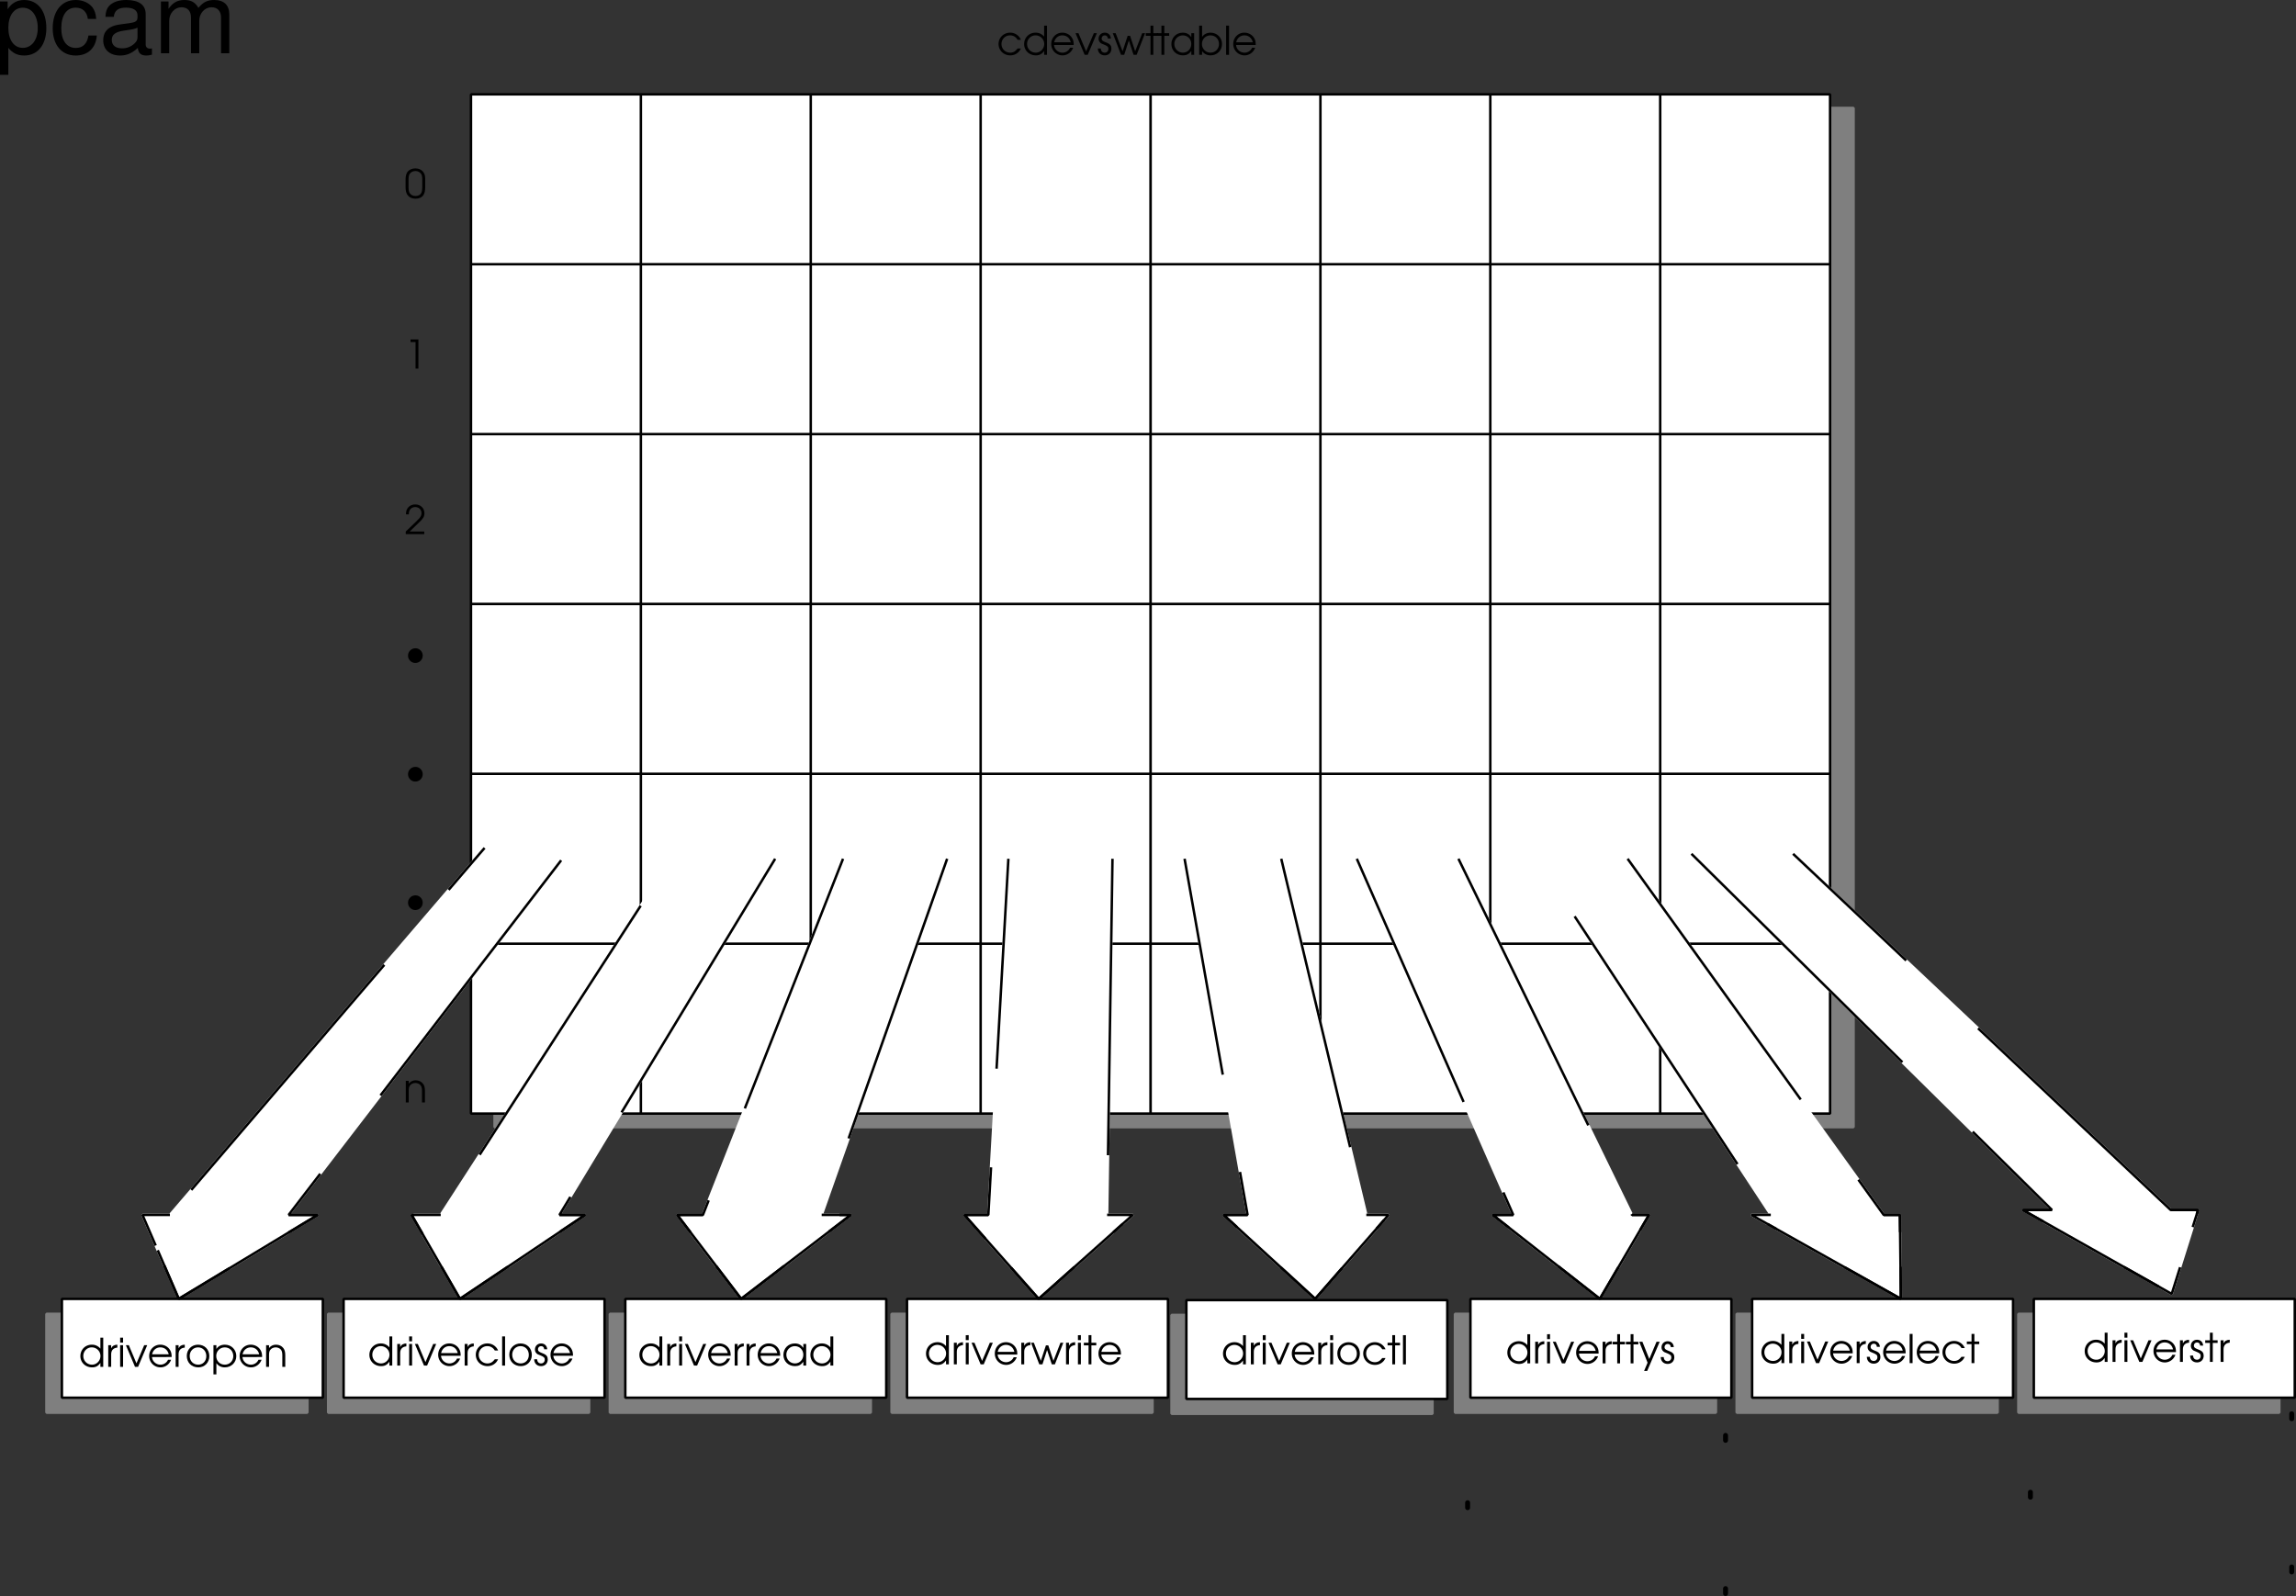 <svg xmlns="http://www.w3.org/2000/svg" xmlns:xlink="http://www.w3.org/1999/xlink" width="464.57" height="322.969"><rect width="100%" height="100%" fill="#333333" stroke="none"/><defs><path id="a" d="M4.188-1.281c-.454.593-.875.843-1.5.843-.97 0-1.75-.765-1.75-1.75 0-.984.765-1.75 1.734-1.75.64 0 1.187.313 1.515.891h.672a2.321 2.321 0 0 0-2.171-1.437C1.375-4.484.344-3.47.344-2.204.344-.89 1.375.11 2.719.11c.547 0 1.047-.171 1.453-.5.281-.218.453-.437.687-.89zm0 0"/><path id="b" d="M4.969-5.906H4.39v2.218a2.204 2.204 0 0 0-1.735-.796c-1.312 0-2.312 1-2.312 2.312C.344-.875 1.375.11 2.719.11c.734 0 1.219-.265 1.672-.906V0h.578ZM2.64-3.938c.984 0 1.765.782 1.765 1.735 0 .969-.765 1.765-1.703 1.765-1 0-1.765-.765-1.765-1.765 0-.969.765-1.735 1.703-1.735zm0 0"/><path id="c" d="M4.89-1.984c0-.61-.077-.97-.296-1.36-.39-.703-1.157-1.14-2-1.14-1.266 0-2.25 1-2.25 2.28A2.284 2.284 0 0 0 2.64.11c.953 0 1.812-.625 2.14-1.546h-.625c-.25.593-.86 1-1.531 1-.89 0-1.656-.688-1.703-1.547zM.939-2.531c.171-.844.828-1.406 1.656-1.406.86 0 1.5.53 1.703 1.406zm0 0"/><path id="d" d="M1.906 0h.625l1.844-4.375h-.61L2.204-.703.656-4.375H.062Zm0 0"/><path id="e" d="M.14-1.281C.157-.438.704.109 1.548.109 2.344.11 2.89-.453 2.89-1.25c0-.547-.25-.906-.766-1.125-.672-.281-.703-.281-.828-.36-.266-.124-.39-.312-.39-.562 0-.36.28-.64.624-.64.39 0 .61.218.64.64h.61C2.75-4 2.25-4.484 1.547-4.484c-.719 0-1.25.53-1.25 1.234 0 .328.125.594.328.781.188.172.203.188.813.422.687.281.843.453.843.844 0 .437-.297.766-.734.766-.484 0-.781-.313-.813-.844zm0 0"/><path id="f" d="M1.734 0h.641l.938-2.906L4.266 0h.625l1.703-4.375h-.578L4.594-.719 3.562-3.844h-.484L2.047-.719.64-4.375H.062Zm0 0"/><path id="g" d="M1.047 0h.578v-3.844h.984v-.531h-.984v-1.531h-.578v1.531H.094v.531h.953zm0 0"/><path id="h" d="M4.953-4.375h-.578v.781c-.453-.61-.969-.89-1.734-.89-1.313 0-2.297 1-2.297 2.312 0 1.313 1 2.281 2.344 2.281.75 0 1.203-.25 1.687-.875V0h.578Zm-2.297.438c.969 0 1.719.75 1.719 1.734 0 1-.75 1.765-1.688 1.765-.984 0-1.75-.78-1.75-1.78 0-.954.766-1.72 1.72-1.72zm0 0"/><path id="i" d="M.5 0h.594v-.75c.375.547 1 .86 1.718.86 1.313 0 2.313-.985 2.313-2.297 0-1.297-1.016-2.297-2.313-2.297-.734 0-1.343.312-1.718.859v-2.281H.5Zm2.297-3.938c.984 0 1.719.75 1.719 1.735 0 1-.735 1.765-1.72 1.765-.5 0-.89-.171-1.233-.515-.344-.36-.5-.766-.5-1.25 0-.985.75-1.735 1.734-1.735zm0 0"/><path id="j" d="M.5 0h.594v-5.906H.5Zm0 0"/><path id="k" d="M.5 0h.594v-2.547c0-.797.437-1.281 1.25-1.344v-.593c-.64.03-1.016.25-1.25.734v-.625H.5Zm0 0"/><path id="l" d="M.5 0h.594v-4.375H.5Zm0-4.906h.594v-1H.5Zm0 0"/><path id="m" d="M2.625-4.484C1.328-4.484.344-3.5.344-2.22c0 1.361.969 2.33 2.344 2.33 1.265 0 2.218-.968 2.218-2.28 0-1.345-.953-2.313-2.281-2.313zm0 .546c.969 0 1.672.75 1.672 1.766S3.609-.437 2.657-.437c-1 0-1.72-.735-1.72-1.766 0-.985.72-1.735 1.688-1.735zm0 0"/><path id="n" d="M.5-4.375v5.906h.594V-.75c.39.563.984.86 1.703.86 1.312 0 2.328-1 2.328-2.282 0-1.312-1-2.312-2.313-2.312-.75 0-1.343.296-1.718.859v-.75zm2.297.438c.984 0 1.719.75 1.719 1.765 0 .985-.735 1.735-1.72 1.735-1 0-1.733-.75-1.733-1.766 0-.969.75-1.735 1.734-1.735zm0 0"/><path id="o" d="M.5 0h.594v-2.406c0-.485.062-.75.234-1 .234-.328.64-.531 1.11-.531.421 0 .812.171 1.062.468.203.281.281.594.281 1.172V0h.594v-2.297c0-.734-.11-1.125-.39-1.5-.344-.437-.86-.687-1.485-.687-.578 0-1.031.218-1.406.671v-.562H.5Zm0 0"/><path id="p" d="M1.063 1.531h.625l2.53-5.906h-.64L2.11-.891.72-4.375H.08L1.765-.141zm0 0"/><path id="q" d="M.234-2.156c0 .594.11 1.047.297 1.375.344.578.938.89 1.735.89.703 0 1.25-.25 1.578-.734.234-.344.36-.875.36-1.531v-1.672c0-.672-.095-1.031-.345-1.39-.359-.516-.937-.798-1.64-.798-.672 0-1.203.235-1.563.657-.281.375-.422.828-.422 1.53zM3.61-2.25c0 .516-.062.938-.187 1.172-.203.422-.625.64-1.188.64-.5 0-.89-.187-1.14-.546C.906-1.25.828-1.641.828-2.25v-1.453c0-.547.063-.906.203-1.156.235-.391.672-.625 1.188-.625.484 0 .875.203 1.125.53.203.266.265.61.265 1.25zm0 0"/><path id="r" d="M2.25 0h.578v-5.906H1.234v.531H2.25Zm0 0"/><path id="s" d="M.266 0h3.75v-.531H1.062L2.954-2.36c.844-.782 1.094-1.22 1.094-1.86 0-1.047-.781-1.797-1.86-1.797-.828 0-1.468.438-1.75 1.157-.093.28-.124.437-.124.859H.89c0-.375.046-.594.156-.813.203-.421.625-.671 1.125-.671.75 0 1.281.515 1.281 1.234 0 .36-.125.656-.406 1-.188.203-.235.25-.703.719l-2.078 2zm0 0"/><path id="t" d="M2.422-3.906c-.813 0-1.485.672-1.485 1.484 0 .813.672 1.485 1.47 1.485.843 0 1.5-.657 1.5-1.5a1.47 1.47 0 0 0-1.485-1.47zm0 0"/><path id="u" d="M1.078 4.36h1.688v-5.454C3.64-.016 4.625.453 5.984.453c2.72 0 4.47-2.172 4.47-5.516 0-3.515-1.72-5.718-4.5-5.718-1.407 0-2.548.64-3.329 1.875v-1.578H1.078Zm4.61-13.58c1.828 0 3.03 1.625 3.03 4.125 0 2.375-1.218 4-3.03 4-1.782 0-2.922-1.61-2.922-4.062 0-2.469 1.14-4.063 2.921-4.063zm0 0"/><path id="v" d="M9.422-6.953c-.078-1.031-.297-1.688-.703-2.266C8-10.203 6.734-10.78 5.28-10.78 2.437-10.78.624-8.546.624-5.061c0 3.375 1.797 5.515 4.64 5.515 2.5 0 4.079-1.5 4.282-4.047H7.859c-.28 1.672-1.14 2.516-2.562 2.516-1.844 0-2.938-1.5-2.938-3.984 0-2.625 1.079-4.172 2.907-4.172 1.39 0 2.28.812 2.468 2.28zm0 0"/><path id="w" d="M10.703-.984c-.187.046-.265.046-.36.046-.577 0-.905-.296-.905-.828v-6.156c0-1.86-1.36-2.86-3.938-2.86-1.547 0-2.766.438-3.484 1.22-.47.546-.672 1.14-.72 2.187h1.688c.141-1.281.891-1.86 2.454-1.86 1.515 0 2.343.547 2.343 1.547v.454c-.015.718-.375.968-1.734 1.156-2.36.297-2.734.375-3.36.64C1.454-4.921.845-4 .845-2.64.844-.734 2.156.453 4.28.453 5.594.453 6.656 0 7.844-1.078 7.954 0 8.484.453 9.562.453c.36 0 .579-.031 1.141-.172zM7.781-3.297c0 .563-.156.89-.656 1.36-.688.625-1.5.937-2.484.937-1.297 0-2.063-.625-2.063-1.688 0-1.093.719-1.656 2.516-1.906 1.781-.25 2.125-.328 2.687-.593zm0 0"/><path id="x" d="M1.406-10.484V0h1.672v-6.578c0-1.516 1.11-2.734 2.469-2.734 1.234 0 1.937.75 1.937 2.093V0h1.672v-6.578c0-1.516 1.11-2.734 2.469-2.734 1.219 0 1.938.765 1.938 2.093V0h1.671v-7.86c0-1.874-1.078-2.921-3.03-2.921-1.407 0-2.25.422-3.22 1.594-.625-1.11-1.468-1.594-2.828-1.594-1.39 0-2.343.515-3.218 1.781v-1.484zm0 0"/></defs><path fill="#7f7f7f" d="M367.547 21.844v202.5l-267.473-.437v4.187h274.973V21.844h-7.5"/><path fill="none" stroke="#7f7f7f" stroke-linejoin="bevel" stroke-miterlimit="10" stroke-width=".5" d="M367.547 21.844v202.5l-267.473-.437v4.187h274.973V21.844Zm0 0"/><path fill="#fff" d="M232.797 19.094v206.25h137.5V19.094h-137.5"/><path fill="none" stroke="#000" stroke-linejoin="bevel" stroke-miterlimit="10" stroke-width=".5" d="M232.797 19.094v206.25h137.5V19.094Zm137.5 171.876h-137.5m137.5-34.376h-137.5m137.5-34.374h-137.5m137.5-34.376h-137.5m137.5-34.374h-137.5m34.375-34.376v206.25m34.375-206.25v206.25m34.375-206.25v206.25"/><g transform="translate(13.047 -503.906)"><use xlink:href="#a" width="100%" height="100%" x="188.657" y="515"/><use xlink:href="#b" width="100%" height="100%" x="193.833" y="515"/><use xlink:href="#c" width="100%" height="100%" x="199.313" y="515"/><use xlink:href="#d" width="100%" height="100%" x="204.513" y="515"/><use xlink:href="#e" width="100%" height="100%" x="208.945" y="515"/><use xlink:href="#f" width="100%" height="100%" x="212.049" y="515"/><use xlink:href="#g" width="100%" height="100%" x="218.697" y="515"/><use xlink:href="#g" width="100%" height="100%" x="220.913" y="515"/><use xlink:href="#h" width="100%" height="100%" x="223.625" y="515"/><use xlink:href="#i" width="100%" height="100%" x="229.089" y="515"/><use xlink:href="#j" width="100%" height="100%" x="234.545" y="515"/><use xlink:href="#c" width="100%" height="100%" x="236.145" y="515"/></g><path fill="#fff" d="M95.297 19.094v206.25h137.5V19.094h-137.5"/><path fill="none" stroke="#000" stroke-linejoin="bevel" stroke-miterlimit="10" stroke-width=".5" d="M95.297 19.094v206.25h137.5V19.094Zm137.5 171.876h-137.5m137.5-34.376h-137.5m137.5-34.374h-137.5m137.5-34.376h-137.5m137.5-34.374h-137.5m34.375-34.376v206.25m34.375-206.25v206.25m34.375-206.25v206.25"/><path fill="#7f7f7f" d="M62.195 265.872v20H9.398v-20h52.797"/><path fill="none" stroke="#7f7f7f" stroke-linejoin="bevel" stroke-miterlimit="10" stroke-width=".5" d="M62.195 265.872v20H9.398v-20zm0 0"/><path fill="#7f7f7f" d="M119.195 265.872v20H66.398v-20h52.797"/><path fill="none" stroke="#7f7f7f" stroke-linejoin="bevel" stroke-miterlimit="10" stroke-width=".5" d="M119.195 265.872v20H66.398v-20zm0 0"/><path fill="#7f7f7f" d="M176.195 265.872v20h-52.797v-20h52.797"/><path fill="none" stroke="#7f7f7f" stroke-linejoin="bevel" stroke-miterlimit="10" stroke-width=".5" d="M176.195 265.872v20h-52.797v-20zm0 0"/><path fill="#7f7f7f" d="M233.195 265.872v20h-52.797v-20h52.797"/><path fill="none" stroke="#7f7f7f" stroke-linejoin="bevel" stroke-miterlimit="10" stroke-width=".5" d="M233.195 265.872v20h-52.797v-20zm0 0"/><path fill="#7f7f7f" d="M289.848 266.094v20h-52.801v-20h52.8"/><path fill="none" stroke="#7f7f7f" stroke-linejoin="bevel" stroke-miterlimit="10" stroke-width=".5" d="M289.848 266.094v20h-52.801v-20zm0 0"/><path fill="#7f7f7f" d="M347.195 265.872v20h-52.797v-20h52.797"/><path fill="none" stroke="#7f7f7f" stroke-linejoin="bevel" stroke-miterlimit="10" stroke-width=".5" d="M347.195 265.872v20h-52.797v-20zm0 0"/><path fill="#7f7f7f" d="M404.195 265.872v20h-52.797v-20h52.797"/><path fill="none" stroke="#7f7f7f" stroke-linejoin="bevel" stroke-miterlimit="10" stroke-width=".5" d="M404.195 265.872v20h-52.797v-20zm0 0"/><path fill="#fff" stroke="#fff" stroke-linejoin="bevel" stroke-miterlimit="10" stroke-width=".5" d="m329.328 173.782 51.817 72.062h3.285l.195 17-30.277-17h3.953l-47.348-72.062m-15.855 0 35.113 72.062h3.457l-9.953 17-21.692-17h4.157l-31.645-72.062m-15.289 0 17.215 72.062h4.508l-14.856 17-18.539-17h4.856l-12.746-72.062m-14.586 0-1.086 72.062h5.207l-19.055 17-15.039-17h4.855l4.055-72.062m-12.39 0-25.383 72.062h5.906l-22.203 17-12.942-17h5.207l28.352-72.062m-57.035.312-55.137 71.75h5.906l-28.152 17-7.34-17h5.559l63.664-74.25m58.801 2.188-43.637 72.062h5.207l-25.356 17-9.789-17h5.907l46.605-72.062"/><path fill="none" stroke="#000" stroke-dasharray="60, 20" stroke-linejoin="bevel" stroke-miterlimit="10" stroke-width=".5" d="m329.328 173.782 51.817 72.062h3.285l.195 17-30.277-17h3.953l-47.348-72.062m-15.855 0 35.113 72.062h3.457l-9.953 17-21.692-17h4.157l-31.645-72.062m-15.289 0 17.215 72.062h4.508l-14.856 17-18.539-17h4.856l-12.746-72.062m-14.586 0-1.086 72.062h5.207l-19.055 17-15.039-17h4.855l4.055-72.062m-12.39 0-25.383 72.062h5.906l-22.203 17-12.942-17h5.207l28.352-72.062m-57.035.312-55.137 71.75h5.906l-28.152 17-7.34-17h5.559l63.664-74.25m58.801 2.188-43.637 72.062h5.207l-25.356 17-9.789-17h5.907l46.605-72.062"/><path fill="#fff" d="M65.324 262.844v20h-52.8v-20h52.8"/><path fill="none" stroke="#000" stroke-linejoin="bevel" stroke-miterlimit="10" stroke-width=".5" d="M65.324 262.844v20h-52.8v-20zm0 0"/><path fill="#fff" d="M122.324 262.844v20h-52.8v-20h52.8"/><path fill="none" stroke="#000" stroke-linejoin="bevel" stroke-miterlimit="10" stroke-width=".5" d="M122.324 262.844v20h-52.8v-20zm0 0"/><path fill="#fff" d="M179.324 262.844v20h-52.8v-20h52.8"/><path fill="none" stroke="#000" stroke-linejoin="bevel" stroke-miterlimit="10" stroke-width=".5" d="M179.324 262.844v20h-52.8v-20zm0 0"/><path fill="#fff" d="M236.324 262.844v20h-52.8v-20h52.8"/><path fill="none" stroke="#000" stroke-linejoin="bevel" stroke-miterlimit="10" stroke-width=".5" d="M236.324 262.844v20h-52.8v-20zm0 0"/><path fill="#fff" d="M292.848 263.094v20h-52.801v-20h52.8"/><path fill="none" stroke="#000" stroke-linejoin="bevel" stroke-miterlimit="10" stroke-width=".5" d="M292.848 263.094v20h-52.801v-20zm0 0"/><path fill="#fff" d="M350.324 262.844v20h-52.8v-20h52.8"/><path fill="none" stroke="#000" stroke-linejoin="bevel" stroke-miterlimit="10" stroke-width=".5" d="M350.324 262.844v20h-52.8v-20zm0 0"/><path fill="#fff" d="M407.32 262.844v20h-52.797v-20h52.797"/><path fill="none" stroke="#000" stroke-linejoin="bevel" stroke-miterlimit="10" stroke-width=".5" d="M407.32 262.844v20h-52.797v-20zm0 0"/><g transform="translate(13.047 -503.906)"><use xlink:href="#b" width="100%" height="100%" x="2.874" y="780.5"/><use xlink:href="#k" width="100%" height="100%" x="8.354" y="780.5"/><use xlink:href="#l" width="100%" height="100%" x="10.762" y="780.5"/><use xlink:href="#d" width="100%" height="100%" x="12.362" y="780.5"/><use xlink:href="#c" width="100%" height="100%" x="16.794" y="780.5"/><use xlink:href="#k" width="100%" height="100%" x="21.994" y="780.5"/><use xlink:href="#m" width="100%" height="100%" x="24.402" y="780.5"/><use xlink:href="#n" width="100%" height="100%" x="29.642" y="780.5"/><use xlink:href="#c" width="100%" height="100%" x="35.098" y="780.5"/><use xlink:href="#o" width="100%" height="100%" x="40.298" y="780.5"/></g><g transform="translate(13.047 -503.906)"><use xlink:href="#b" width="100%" height="100%" x="61.352" y="780.25"/><use xlink:href="#k" width="100%" height="100%" x="66.832" y="780.25"/><use xlink:href="#l" width="100%" height="100%" x="69.24" y="780.25"/><use xlink:href="#d" width="100%" height="100%" x="70.84" y="780.25"/><use xlink:href="#c" width="100%" height="100%" x="75.272" y="780.25"/><use xlink:href="#k" width="100%" height="100%" x="80.472" y="780.25"/><use xlink:href="#a" width="100%" height="100%" x="82.88" y="780.25"/><use xlink:href="#j" width="100%" height="100%" x="88.056" y="780.25"/><use xlink:href="#m" width="100%" height="100%" x="89.656" y="780.25"/><use xlink:href="#e" width="100%" height="100%" x="94.896" y="780.25"/><use xlink:href="#c" width="100%" height="100%" x="98" y="780.25"/></g><g transform="translate(13.047 -503.906)"><use xlink:href="#b" width="100%" height="100%" x="115.986" y="780.25"/><use xlink:href="#k" width="100%" height="100%" x="121.466" y="780.25"/><use xlink:href="#l" width="100%" height="100%" x="123.874" y="780.25"/><use xlink:href="#d" width="100%" height="100%" x="125.474" y="780.25"/><use xlink:href="#c" width="100%" height="100%" x="129.906" y="780.25"/><use xlink:href="#k" width="100%" height="100%" x="135.106" y="780.25"/><use xlink:href="#k" width="100%" height="100%" x="137.514" y="780.25"/><use xlink:href="#c" width="100%" height="100%" x="139.922" y="780.25"/><use xlink:href="#h" width="100%" height="100%" x="145.122" y="780.25"/><use xlink:href="#b" width="100%" height="100%" x="150.586" y="780.25"/></g><g transform="translate(13.047 -503.906)"><use xlink:href="#b" width="100%" height="100%" x="173.978" y="780"/><use xlink:href="#k" width="100%" height="100%" x="179.458" y="780"/><use xlink:href="#l" width="100%" height="100%" x="181.866" y="780"/><use xlink:href="#d" width="100%" height="100%" x="183.466" y="780"/><use xlink:href="#c" width="100%" height="100%" x="187.898" y="780"/><use xlink:href="#k" width="100%" height="100%" x="193.098" y="780"/><use xlink:href="#f" width="100%" height="100%" x="195.506" y="780"/><use xlink:href="#k" width="100%" height="100%" x="202.154" y="780"/><use xlink:href="#l" width="100%" height="100%" x="204.562" y="780"/><use xlink:href="#g" width="100%" height="100%" x="206.162" y="780"/><use xlink:href="#c" width="100%" height="100%" x="208.874" y="780"/></g><g transform="translate(13.047 -503.906)"><use xlink:href="#b" width="100%" height="100%" x="234.073" y="780"/><use xlink:href="#k" width="100%" height="100%" x="239.553" y="780"/><use xlink:href="#l" width="100%" height="100%" x="241.961" y="780"/><use xlink:href="#d" width="100%" height="100%" x="243.561" y="780"/><use xlink:href="#c" width="100%" height="100%" x="247.993" y="780"/><use xlink:href="#k" width="100%" height="100%" x="253.193" y="780"/><use xlink:href="#l" width="100%" height="100%" x="255.601" y="780"/><use xlink:href="#m" width="100%" height="100%" x="257.201" y="780"/><use xlink:href="#a" width="100%" height="100%" x="262.441" y="780"/><use xlink:href="#g" width="100%" height="100%" x="267.617" y="780"/><use xlink:href="#j" width="100%" height="100%" x="270.329" y="780"/></g><g transform="translate(13.047 -503.906)"><use xlink:href="#b" width="100%" height="100%" x="291.604" y="779.802"/><use xlink:href="#k" width="100%" height="100%" x="297.084" y="779.802"/><use xlink:href="#l" width="100%" height="100%" x="299.492" y="779.802"/><use xlink:href="#d" width="100%" height="100%" x="301.092" y="779.802"/><use xlink:href="#c" width="100%" height="100%" x="305.524" y="779.802"/><use xlink:href="#k" width="100%" height="100%" x="310.724" y="779.802"/><use xlink:href="#g" width="100%" height="100%" x="313.132" y="779.802"/><use xlink:href="#g" width="100%" height="100%" x="315.844" y="779.802"/><use xlink:href="#p" width="100%" height="100%" x="318.556" y="779.802"/><use xlink:href="#e" width="100%" height="100%" x="322.844" y="779.802"/></g><g transform="translate(13.047 -503.906)"><use xlink:href="#b" width="100%" height="100%" x="343.016" y="779.75"/><use xlink:href="#k" width="100%" height="100%" x="348.496" y="779.75"/><use xlink:href="#l" width="100%" height="100%" x="350.904" y="779.75"/><use xlink:href="#d" width="100%" height="100%" x="352.504" y="779.75"/><use xlink:href="#c" width="100%" height="100%" x="356.936" y="779.75"/><use xlink:href="#k" width="100%" height="100%" x="362.136" y="779.75"/><use xlink:href="#e" width="100%" height="100%" x="364.544" y="779.75"/><use xlink:href="#c" width="100%" height="100%" x="367.648" y="779.75"/><use xlink:href="#j" width="100%" height="100%" x="372.848" y="779.75"/><use xlink:href="#c" width="100%" height="100%" x="374.448" y="779.75"/><use xlink:href="#a" width="100%" height="100%" x="379.648" y="779.75"/><use xlink:href="#g" width="100%" height="100%" x="384.824" y="779.75"/></g><path fill="none" stroke="#000" stroke-dasharray="1, 30" stroke-linecap="round" stroke-miterlimit="10" d="M296.957 305.094v-22m52.191 39.376v-39.5m61.684 20v-19.876m52.875 35v-39.25"/><path fill="#fff" stroke="#fff" stroke-linejoin="bevel" stroke-miterlimit="10" stroke-width=".5" d="m342.246 172.782 72.938 72.062h-5.907l30.153 17 5.34-17h-5.56l-76.401-72.062"/><path fill="none" stroke="#000" stroke-dasharray="60, 20" stroke-linejoin="bevel" stroke-miterlimit="10" stroke-width=".5" d="m342.246 172.782 72.938 72.062h-5.907l30.153 17 5.34-17h-5.56l-76.401-72.062"/><path fill="none" stroke="#000" stroke-linejoin="bevel" stroke-miterlimit="10" stroke-width=".5" d="M381.145 245.844h3.285l.043 3.496m.077 7.008.075 6.496-11.387-6.394m-13.848-7.774-5.042-2.832h3.953m-28.091 0h3.458l-1.785 3.047m-4.423 7.551-3.745 6.402-8.371-6.562m-10.078-7.899-3.243-2.539h4.157m-29.72 0h4.509l-2.43 2.778m-6.961 7.968-5.465 6.254-6.941-6.363m-8.875-8.141-2.723-2.496h4.856m-28.418 0h5.207l-3.926 3.496m-7.93 7.078-7.199 6.426-5.582-6.312m-5.176-5.844-4.281-4.844h4.855m-33.718 0h5.906l-4.445 3.403m-9.055 6.929-8.703 6.668-5.028-6.605m-5.21-6.844-2.704-3.55h5.207m-83.82-.001h5.906l-5.96 3.598m-11.891 7.18-10.3 6.222-2.895-6.703m-1.77-4.101-2.676-6.196h5.559m78.827 0h5.208l-5.152 3.453m-10.481 7.028-9.722 6.52-3.747-6.512m-3.808-6.61-2.235-3.879h5.907m326.004-1h-5.907l4.118 2.324m16.371 9.227 9.664 5.45 1.695-5.4m2.555-8.135 1.09-3.466h-5.56"/><use xlink:href="#q" width="100%" height="100%" x="68.784" y="544" transform="translate(13.047 -503.906)"/><use xlink:href="#r" width="100%" height="100%" x="68.784" y="578.5" transform="translate(13.047 -503.906)"/><use xlink:href="#s" width="100%" height="100%" x="68.784" y="612" transform="translate(13.047 -503.906)"/><use xlink:href="#o" width="100%" height="100%" x="68.56" y="727" transform="translate(13.047 -503.906)"/><use xlink:href="#t" width="100%" height="100%" x="68.576" y="689" transform="translate(13.047 -503.906)"/><use xlink:href="#t" width="100%" height="100%" x="68.576" y="639" transform="translate(13.047 -503.906)"/><use xlink:href="#t" width="100%" height="100%" x="68.576" y="663" transform="translate(13.047 -503.906)"/><path fill="#7f7f7f" d="M461.195 265.872v20h-52.8v-20h52.8"/><path fill="none" stroke="#7f7f7f" stroke-linejoin="bevel" stroke-miterlimit="10" stroke-width=".5" d="M461.195 265.872v20h-52.8v-20zm0 0"/><path fill="#fff" d="M464.32 262.844v20h-52.8v-20h52.8"/><path fill="none" stroke="#000" stroke-linejoin="bevel" stroke-miterlimit="10" stroke-width=".5" d="M464.32 262.844v20h-52.8v-20zm0 0"/><g transform="translate(13.047 -503.906)"><use xlink:href="#b" width="100%" height="100%" x="408.425" y="779.5"/><use xlink:href="#k" width="100%" height="100%" x="413.905" y="779.5"/><use xlink:href="#l" width="100%" height="100%" x="416.313" y="779.5"/><use xlink:href="#d" width="100%" height="100%" x="417.913" y="779.5"/><use xlink:href="#c" width="100%" height="100%" x="422.345" y="779.5"/><use xlink:href="#k" width="100%" height="100%" x="427.545" y="779.5"/><use xlink:href="#e" width="100%" height="100%" x="429.953" y="779.5"/><use xlink:href="#g" width="100%" height="100%" x="433.057" y="779.5"/><use xlink:href="#k" width="100%" height="100%" x="435.769" y="779.5"/></g><g transform="translate(13.047 -503.906)"><use xlink:href="#u" width="100%" height="100%" x="-14.125" y="514.687"/><use xlink:href="#v" width="100%" height="100%" x="-3.005" y="514.687"/><use xlink:href="#w" width="100%" height="100%" x="6.995" y="514.687"/><use xlink:href="#x" width="100%" height="100%" x="18.115" y="514.687"/></g></svg>
